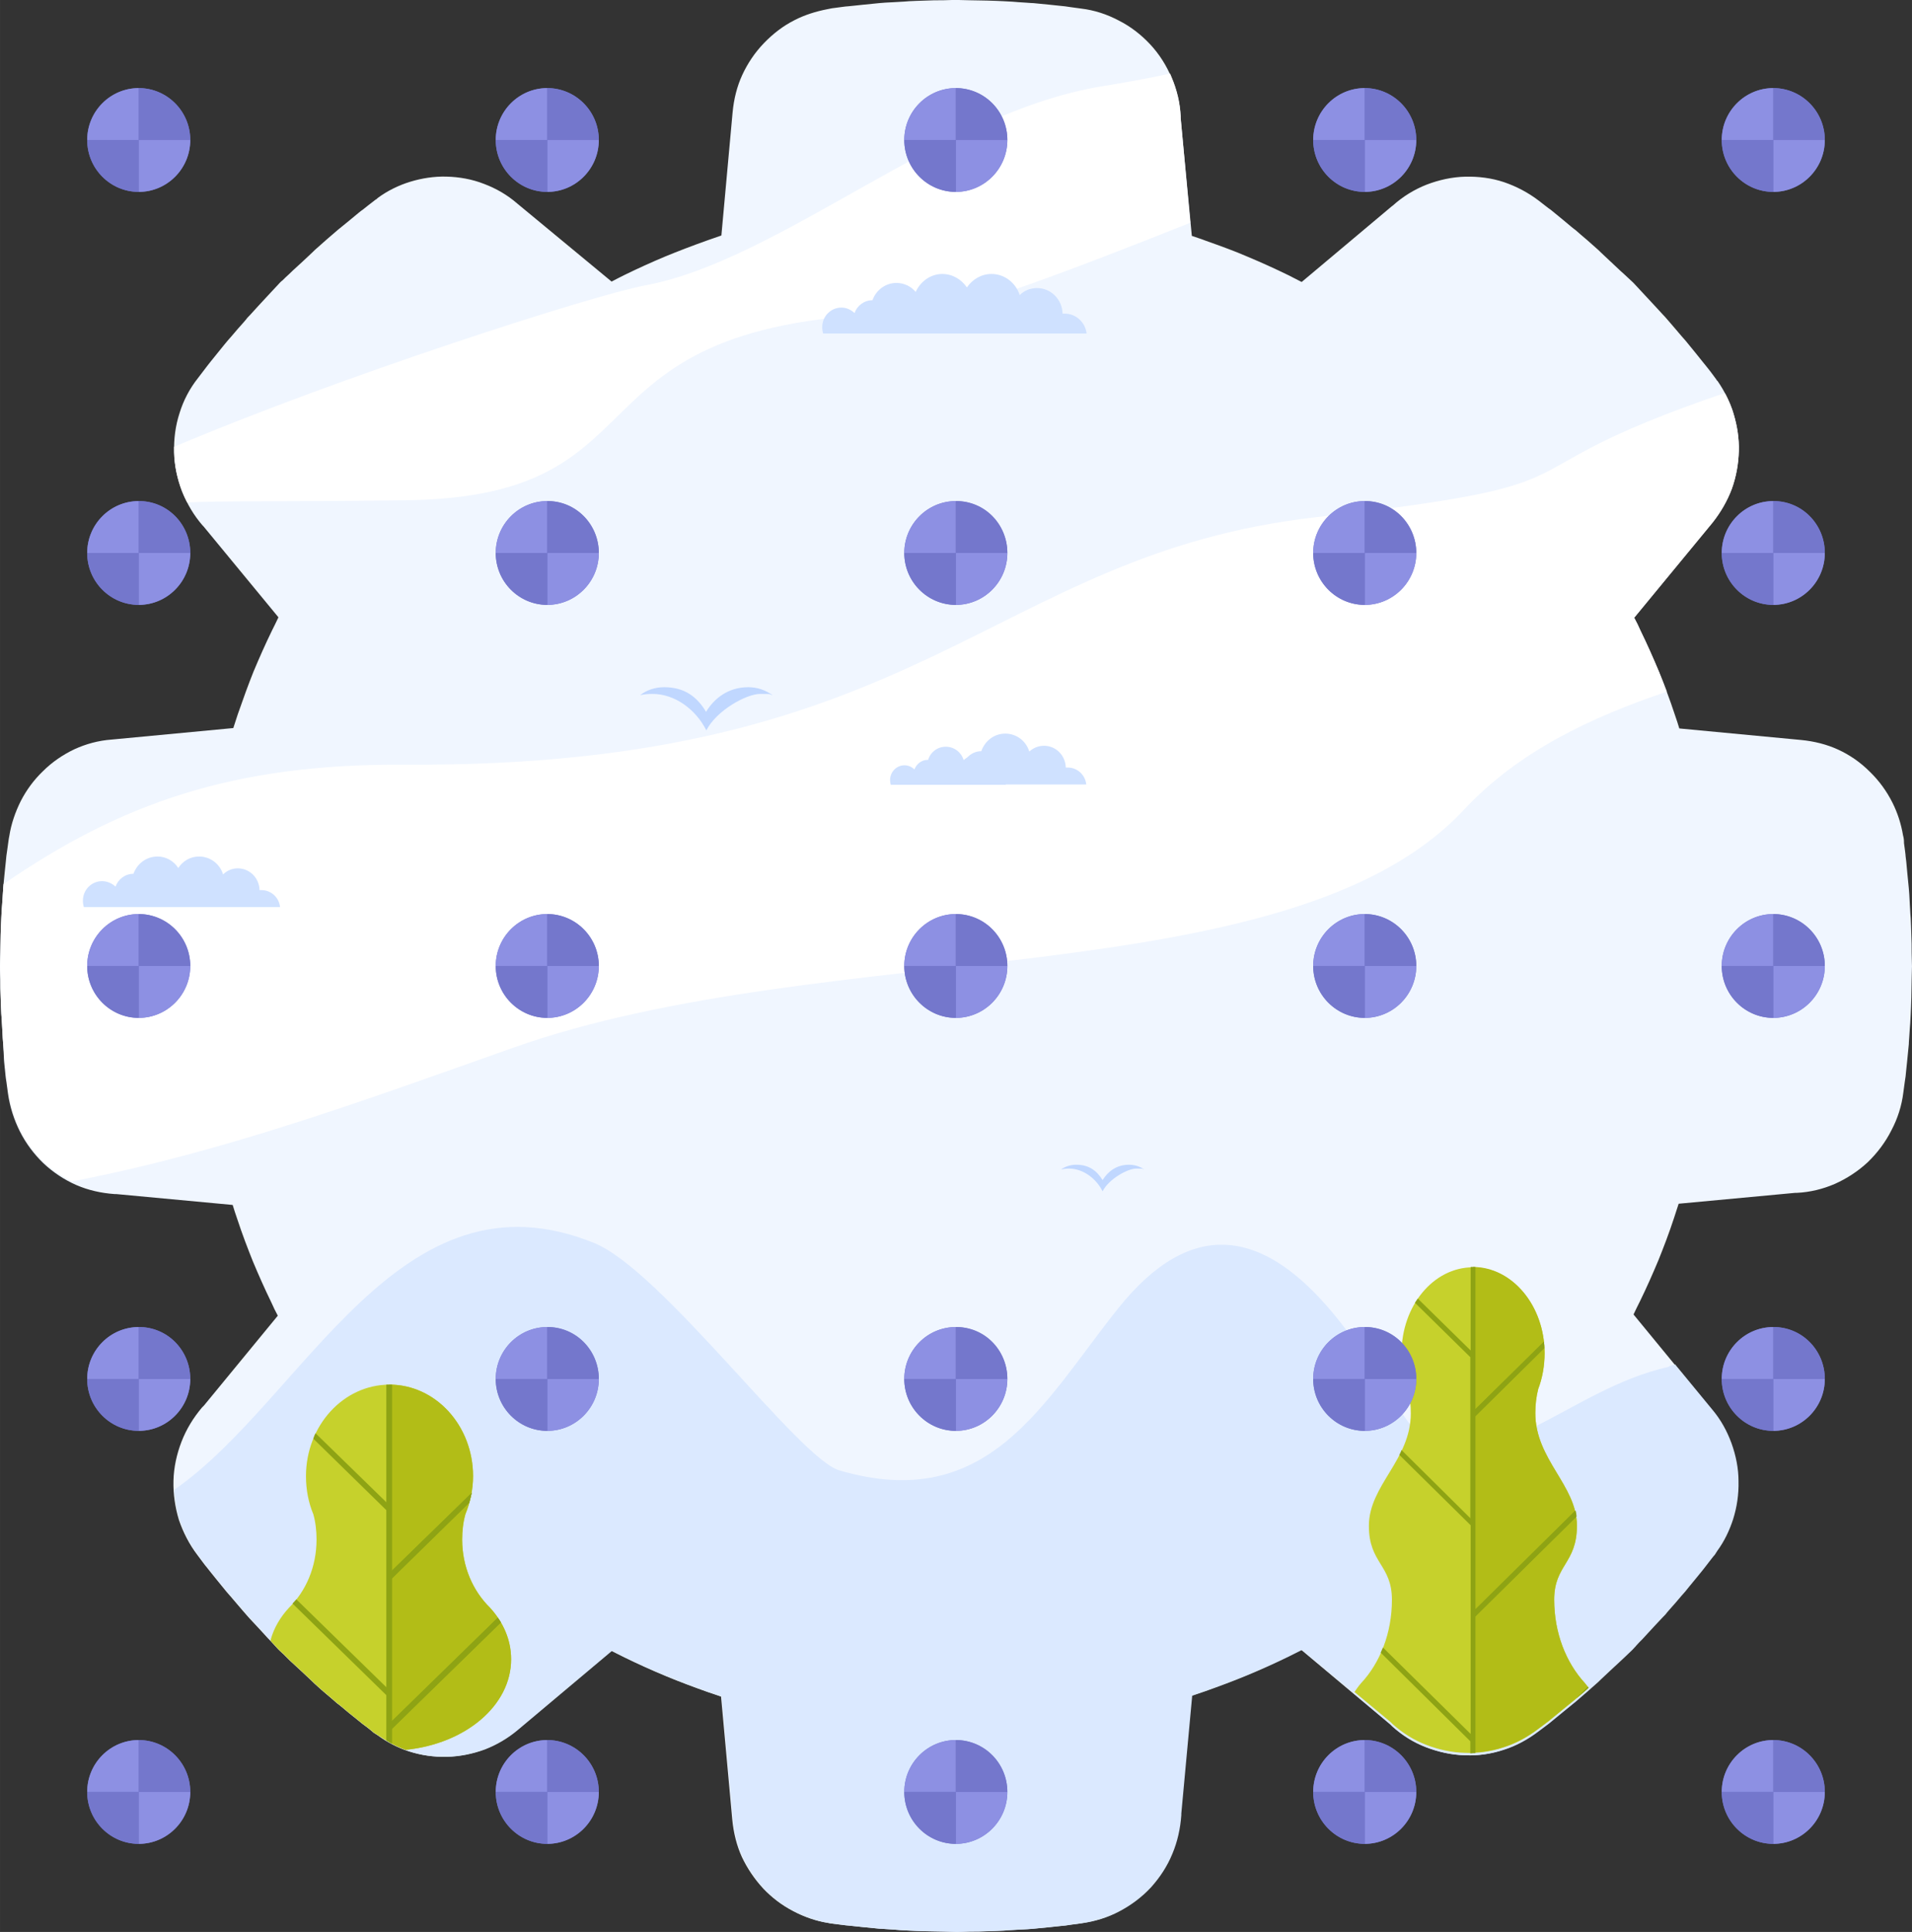 <?xml version="1.0" encoding="UTF-8"?>
<!DOCTYPE svg PUBLIC "-//W3C//DTD SVG 1.1//EN" "http://www.w3.org/Graphics/SVG/1.1/DTD/svg11.dtd">
<!-- Creator: CorelDRAW -->
<svg xmlns="http://www.w3.org/2000/svg" xml:space="preserve" width="158.062mm" height="159.702mm" version="1.1" style="shape-rendering:geometricPrecision; text-rendering:geometricPrecision; image-rendering:optimizeQuality; fill-rule:evenodd; clip-rule:evenodd"
viewBox="0 0 1263.65 1276.77"
 xmlns:xlink="http://www.w3.org/1999/xlink"
 xmlns:xodm="http://www.corel.com/coreldraw/odm/2003">
 <rect x="0" y="0" width="1263.65" height="1276.77" fill="#333333" stroke="none"/>
 <defs>
  <style type="text/css">
   <![CDATA[
    .fil8 {fill:#7477CC}
    .fil9 {fill:#8D90E3}
    .fil4 {fill:#B2BD17}
    .fil6 {fill:#C0D7FF}
    .fil3 {fill:#C6D12C}
    .fil7 {fill:#CFE1FF}
    .fil1 {fill:#DBE9FF}
    .fil0 {fill:#F0F6FF}
    .fil2 {fill:white}
    .fil5 {fill:#8EA314;fill-rule:nonzero}
   ]]>
  </style>
 </defs>
 <g id="Слой_x0020_1">
  <g id="_2712659071904">
   <g>
    <path class="fil0" d="M787.72 155.9c2.96,1.06 5.92,1.9 9.1,3.17 10.15,3.6 19.46,6.98 27.71,10.58 9.1,3.81 17.98,7.83 27.08,12.27 2.96,1.48 5.71,2.96 8.67,4.44l59.44 -49.92 0.85 -0.63 0 0c6.56,-5.92 14.17,-10.58 22.21,-13.75 8.25,-3.17 16.92,-5.08 25.59,-5.29 8.67,-0.21 17.35,0.85 25.59,3.6 8.04,2.75 15.86,6.77 23.06,12.27 3.6,2.75 6.13,4.86 8.04,6.13 1.06,0.85 3.81,3.17 8.25,6.77 4.02,3.38 6.77,5.71 8.04,6.56 1.48,1.27 4.02,3.6 7.61,6.56 3.81,3.38 6.13,5.5 7.4,6.56 0.85,0.85 1.69,1.69 8.04,7.61 7.19,6.77 7.4,6.98 8.88,8.25l6.13 5.71 5.71 6.13c1.27,1.27 1.48,1.69 8.25,8.88 5.92,6.56 6.77,7.19 7.61,8.25 1.06,1.27 3.38,3.81 6.56,7.61 2.96,3.6 5.29,6.13 6.56,7.61 1.06,1.27 3.17,3.81 6.56,8.04 3.81,4.86 6.35,7.83 6.98,8.67 1.9,2.33 4.02,5.08 6.13,8.04 0.21,0.21 0.21,0.21 0.85,1.27l0.63 0.63 0 0c4.65,6.77 8.25,14.17 10.58,21.79 2.33,7.83 3.6,15.86 3.38,24.11 -0.21,8.46 -1.69,16.92 -4.65,25.17 -2.96,7.83 -7.19,15.23 -12.69,22.21l-51.82 63.03c1.48,2.75 2.96,5.71 4.23,8.67 4.44,9.1 8.46,18.19 12.27,27.29 3.38,8.46 6.98,17.77 10.37,28.13 1.06,3.17 2.12,6.13 2.96,9.1l80.38 7.61c8.88,0.85 17.13,2.96 24.54,6.35 7.83,3.6 14.81,8.46 20.94,14.6 6.13,5.92 11.21,12.9 15.02,20.52 3.38,6.77 5.71,13.96 6.98,21.58 0.42,1.48 0.63,2.96 0.63,4.44l0 0.63c0.63,4.86 1.06,7.61 1.06,8.67 0.21,1.48 0.63,4.86 1.06,10.37l1.06 10.79c0.21,1.9 0.42,5.29 0.63,9.94 0.21,2.12 0.21,5.5 0.63,9.94 0.21,2.75 0.21,6.35 0.42,11.21 0.21,3.81 0.21,7.61 0.21,11.63 0.21,6.77 0.21,8.04 0.21,8.88 0,0.85 0,2.12 -0.21,8.88 0,4.02 -0.21,7.83 -0.21,11.63 -0.21,4.86 -0.21,8.46 -0.42,11.21 -0.21,4.44 -0.42,7.83 -0.63,9.94 -0.21,4.65 -0.63,8.04 -0.63,9.94l-1.06 10.79c-0.63,5.29 -0.85,8.88 -1.06,10.37 -0.21,1.06 -0.63,4.44 -1.48,10.58 -1.06,8.88 -3.81,17.35 -7.83,24.96 -4.02,8.04 -9.52,15.23 -15.65,21.15 -6.35,5.92 -13.75,10.79 -21.79,14.38 -7.83,3.38 -16.29,5.5 -25.17,5.92 -0.42,0 -0.63,0 -1.06,0l-77 7.19c-1.06,2.96 -1.9,6.13 -2.96,9.1 -3.38,10.37 -6.98,19.67 -10.37,28.13 -3.81,9.1 -7.83,18.19 -12.27,27.29 -1.48,2.96 -2.96,5.92 -4.23,8.67l51.61 62.82c5.71,6.77 9.73,14.17 12.69,22.21 2.96,8.25 4.65,16.71 4.65,25.17 0.21,8.67 -1.06,17.13 -3.6,25.17 -2.33,7.19 -5.71,14.38 -10.37,20.73 -0.42,0.85 -1.06,1.48 -1.48,2.33 -0.21,0.42 -0.63,0.85 -1.06,1.27 -1.9,2.33 -3.38,4.44 -5.08,6.56 -0.63,0.85 -2.96,3.81 -6.98,8.67 -3.38,4.02 -5.5,6.77 -6.56,8.04 -1.27,1.48 -3.6,4.02 -6.56,7.61 -3.17,3.6 -5.5,6.13 -6.56,7.61 -0.85,0.85 -1.69,1.69 -7.61,8.04l-7.61 8.25c-1.48,1.48 -2.96,2.96 -4.23,4.44 -0.63,0.85 -1.48,1.48 -2.12,2.33l0 0c-0.21,0.21 -0.63,0.63 -0.85,0.85l-5.08 4.86c-1.27,1.27 -1.69,1.48 -8.88,8.25 -6.35,5.92 -7.19,6.77 -8.04,7.61 -1.27,1.06 -3.81,3.38 -7.4,6.56 -3.6,3.17 -6.13,5.29 -7.61,6.56 -1.27,1.06 -3.81,3.17 -8.04,6.56 -4.65,3.81 -7.4,6.13 -8.25,6.77 -1.69,1.48 -4.44,3.38 -8.04,6.13 -7.19,5.5 -15.02,9.73 -23.06,12.27 -8.25,2.75 -17.13,4.02 -25.59,3.6 -8.67,-0.21 -17.35,-2.12 -25.59,-5.29 -8.25,-3.17 -15.65,-7.83 -22.21,-13.75 -0.42,-0.42 0,0 -0.85,-0.85l-0.42 -0.42 -58.8 -49.29c-2.96,1.48 -5.92,2.96 -8.88,4.44 -8.67,4.23 -17.98,8.46 -27.71,12.48 -8.67,3.6 -17.77,6.98 -27.29,10.37 -2.96,1.06 -5.71,1.9 -8.67,2.96l-7.19 77.84c0,0.42 0,0.63 0,1.06 -0.63,8.88 -2.54,17.56 -5.92,25.59 -3.38,8.25 -8.25,15.65 -14.17,22.21 -5.92,6.35 -12.9,11.63 -20.94,15.86 -7.61,4.02 -15.86,6.56 -24.75,7.83 -6.13,0.85 -9.52,1.27 -10.58,1.48 -1.48,0.21 -4.86,0.42 -10.15,1.06l-10.79 1.06c-1.9,0.21 -5.29,0.42 -9.94,0.63 -2.12,0.21 -5.5,0.21 -9.73,0.63 -2.54,0.21 -6.35,0.21 -11,0.42 -3.81,0.21 -7.61,0.21 -11.42,0.21 -6.56,0.21 -8.04,0.21 -8.88,0.21 -0.85,0 -2.12,0 -8.88,-0.21 -3.81,0 -7.83,-0.21 -11.42,-0.21 -4.65,-0.21 -8.46,-0.21 -11,-0.42 -4.44,-0.21 -7.83,-0.42 -9.73,-0.63 -4.65,-0.21 -8.04,-0.63 -9.94,-0.63l-10.79 -1.06c-5.29,-0.63 -8.67,-0.85 -10.15,-1.06 -1.06,0 -4.65,-0.63 -10.58,-1.27 -0.42,0 -0.85,-0.21 -1.27,-0.21l-1.06 -0.21 0 0c-8.04,-1.27 -15.86,-4.02 -23.06,-7.83 -7.4,-3.81 -13.96,-8.88 -19.46,-14.6 -5.92,-6.35 -10.79,-13.54 -14.38,-21.15 -3.38,-7.4 -5.5,-15.86 -6.35,-24.75l-7.4 -81.23c-2.75,-1.06 -5.71,-1.9 -8.67,-2.96 -9.52,-3.38 -18.61,-6.77 -27.29,-10.37 -9.73,-4.02 -19.04,-8.25 -27.71,-12.48 -2.96,-1.48 -5.92,-2.96 -8.88,-4.44l-62.19 52.25c-6.77,5.71 -14.17,9.94 -21.79,12.9 -8.04,2.96 -16.5,4.65 -24.96,4.86 -8.67,0.21 -17.13,-1.06 -24.96,-3.6 -7.19,-2.33 -14.17,-5.92 -20.52,-10.58 -0.85,-0.42 -1.48,-1.06 -2.33,-1.48 -0.42,-0.21 -0.85,-0.63 -1.27,-1.06 -2.33,-1.9 -4.44,-3.6 -6.56,-5.08 -0.85,-0.63 -3.81,-3.17 -8.67,-6.98 -4.02,-3.38 -6.77,-5.71 -8.04,-6.56 -1.48,-1.27 -4.02,-3.6 -7.61,-6.56 -3.81,-3.17 -6.13,-5.5 -7.4,-6.56 -0.85,-0.85 -1.69,-1.69 -8.04,-7.61l-8.25 -7.61c-1.48,-1.48 -2.96,-2.96 -4.44,-4.44 -0.85,-0.63 -1.48,-1.48 -2.33,-2.12l0 0c-0.21,-0.21 -0.63,-0.63 -0.85,-0.85l-4.86 -5.29c-1.27,-1.27 -1.48,-1.48 -8.25,-8.88 -5.92,-6.35 -6.77,-7.19 -7.61,-8.25 -1.06,-1.27 -3.38,-3.81 -6.56,-7.61 -2.96,-3.6 -5.29,-6.13 -6.56,-7.61 -1.06,-1.27 -3.17,-3.81 -6.56,-8.04 -3.81,-4.65 -5.92,-7.4 -6.77,-8.46 -1.48,-1.69 -3.38,-4.44 -6.13,-8.04 -5.5,-7.19 -9.52,-15.23 -12.27,-23.27 -2.54,-8.46 -3.81,-17.13 -3.6,-25.81 0.21,-8.88 2.12,-17.56 5.29,-25.81 3.17,-8.25 7.83,-15.86 13.54,-22.63 0.42,-0.42 0,0 0.85,-0.85l0.42 -0.42 48.86 -59.44c-1.48,-2.75 -2.96,-5.71 -4.23,-8.67 -4.44,-9.1 -8.46,-18.19 -12.27,-27.29 -3.38,-8.46 -6.98,-17.77 -10.37,-28.13 -1.06,-3.17 -2.12,-6.13 -2.96,-9.1l-77 -7.19c-0.42,0 -0.63,0 -1.06,0 -8.88,-0.63 -17.35,-2.54 -25.17,-5.92 -8.25,-3.6 -15.44,-8.46 -21.79,-14.38 -6.13,-5.92 -11.63,-13.11 -15.65,-21.15 -3.81,-7.61 -6.56,-16.08 -7.83,-24.96 -0.85,-6.13 -1.27,-9.73 -1.48,-10.58 -0.21,-1.48 -0.42,-4.86 -1.06,-10.37l-0.63 -11.85c-0.21,-1.9 -0.42,-5.29 -0.63,-9.94 -0.21,-2.12 -0.21,-5.5 -0.63,-9.94 -0.21,-2.75 -0.21,-6.35 -0.42,-11.21 -0.21,-3.81 -0.21,-7.61 -0.21,-11.63 -0.21,-6.56 -0.21,-7.83 -0.21,-8.88 0,-0.85 0,-2.12 0.21,-8.88 0,-4.02 0.21,-7.83 0.21,-11.63 0.21,-4.86 0.21,-8.46 0.42,-11.21 0.21,-4.44 0.42,-7.83 0.63,-9.94 0.21,-4.65 0.63,-8.04 0.63,-9.94l1.06 -10.79c0.63,-5.29 0.85,-8.67 1.06,-10.37 0.21,-1.06 0.63,-4.65 1.48,-10.58 0,-0.42 0.21,-0.85 0.21,-1.27l0.21 -1.06 0 0c1.27,-8.25 4.02,-16.08 7.61,-23.27 3.81,-7.4 8.67,-13.96 14.6,-19.67 6.13,-6.13 13.33,-11 20.94,-14.6 7.4,-3.38 15.65,-5.71 24.54,-6.35l80.38 -7.61c1.06,-2.96 1.9,-6.13 2.96,-9.1 3.6,-10.37 6.98,-19.67 10.37,-28.13 3.81,-9.1 7.83,-18.19 12.27,-27.29 1.48,-2.96 2.96,-5.92 4.23,-8.67l-49.5 -60.07 -0.63 -0.63 0 0c-5.71,-6.56 -10.37,-14.38 -13.54,-22.63 -3.17,-8.25 -5.08,-16.92 -5.29,-25.81 -0.21,-8.67 0.85,-17.35 3.6,-25.81 2.54,-8.25 6.56,-16.08 12.27,-23.27 2.75,-3.6 4.86,-6.35 6.13,-8.04 0.85,-1.06 2.96,-3.81 6.77,-8.46 3.38,-4.23 5.5,-6.77 6.56,-8.04 1.27,-1.48 3.6,-4.02 6.56,-7.61 3.38,-3.81 5.5,-6.13 6.56,-7.61 0.85,-0.85 1.69,-1.69 7.61,-8.25 6.77,-7.19 6.98,-7.61 8.25,-8.88l5.71 -6.13c0.63,-0.63 1.06,-1.06 1.69,-1.48 1.27,-1.27 2.75,-2.75 4.44,-4.23 1.48,-1.48 1.48,-1.48 8.88,-8.25 6.35,-5.92 7.19,-6.77 8.04,-7.61 1.27,-1.06 3.81,-3.38 7.4,-6.56 3.6,-3.17 6.13,-5.29 7.61,-6.56 1.27,-1.06 3.81,-3.17 8.04,-6.56 4.86,-4.02 7.61,-6.35 8.67,-6.98 2.33,-1.9 5.08,-4.02 7.83,-6.13 0.21,-0.21 0.21,-0.21 1.27,-0.85l0.63 -0.63 0 0c6.56,-4.86 13.96,-8.46 21.58,-10.79 7.61,-2.33 15.86,-3.6 23.9,-3.38 8.46,0.21 16.92,1.69 24.96,4.86 7.83,2.96 15.23,7.19 21.79,12.9l62.4 51.61c2.75,-1.48 5.71,-2.96 8.67,-4.44 9.1,-4.44 17.98,-8.46 27.08,-12.27 8.25,-3.38 17.56,-6.98 27.71,-10.58 2.96,-1.06 6.13,-2.12 9.1,-3.17l7.4 -81.23c0.85,-9.1 2.96,-17.35 6.35,-24.75 3.6,-7.83 8.46,-15.02 14.38,-21.15 5.92,-6.13 12.69,-11.42 20.31,-15.23 6.56,-3.38 13.96,-5.71 21.58,-7.19 1.06,-0.21 2.12,-0.42 3.17,-0.63 0.63,0 1.06,-0.21 1.69,-0.21 4.86,-0.63 7.61,-1.06 8.67,-1.06 1.48,-0.21 4.86,-0.42 10.15,-1.06l10.58 -1.06c1.9,-0.21 5.29,-0.42 9.94,-0.63 2.12,-0.21 5.5,-0.21 9.73,-0.63 2.54,-0.21 6.35,-0.21 11,-0.42 3.81,-0.21 7.61,-0.21 11.42,-0.21 6.56,-0.21 8.04,-0.21 8.88,-0.21 0.85,0 2.12,0 8.88,0.21 3.81,0 7.83,0.21 11.42,0.21 4.86,0.21 8.46,0.21 11,0.42 4.44,0.21 7.83,0.42 9.73,0.63 4.65,0.21 8.04,0.63 9.94,0.63l10.79 1.06c5.29,0.63 8.67,0.85 10.15,1.06 1.06,0.21 4.44,0.63 10.58,1.48 8.88,1.06 17.13,3.81 24.75,7.83 8.04,4.02 15.02,9.52 20.94,15.86 5.92,6.35 10.79,13.96 14.17,22.21 3.38,8.04 5.5,16.5 5.92,25.59 0,0.42 0,0.63 0,1.06l7.4 77.63z"/>
    <path class="fil1" d="M1107.12 901.73l24.54 29.82c5.71,6.77 9.73,14.17 12.69,22.21 2.96,8.25 4.65,16.71 4.65,25.17 0.21,8.67 -1.06,17.13 -3.6,25.17 -2.33,7.19 -5.71,14.38 -10.37,20.73 -0.42,0.85 -1.06,1.48 -1.48,2.33 -0.21,0.42 -0.63,0.85 -1.06,1.27 -1.9,2.33 -3.38,4.44 -5.08,6.56 -0.63,0.85 -2.96,3.81 -6.98,8.67 -3.38,4.02 -5.5,6.77 -6.56,8.04 -1.27,1.48 -3.6,4.02 -6.56,7.61 -3.17,3.6 -5.5,6.13 -6.56,7.61 -0.85,0.85 -1.69,1.69 -7.61,8.04l-7.61 8.25c-1.48,1.48 -2.96,2.96 -4.23,4.44 -0.63,0.85 -1.48,1.48 -2.12,2.33l0 0c-0.21,0.21 -0.63,0.63 -0.85,0.85l-5.08 4.86c-1.27,1.27 -1.69,1.48 -8.88,8.25 -6.35,5.92 -7.19,6.77 -8.04,7.61 -1.27,1.06 -3.81,3.38 -7.4,6.56 -3.6,3.17 -6.13,5.29 -7.61,6.56 -1.27,1.06 -3.81,3.17 -8.04,6.56 -4.65,3.81 -7.4,6.13 -8.25,6.77 -1.69,1.48 -4.44,3.38 -8.04,6.13 -7.19,5.5 -15.02,9.73 -23.06,12.27 -8.25,2.75 -17.13,4.02 -25.59,3.6 -8.67,-0.21 -17.35,-2.12 -25.59,-5.29 -8.25,-3.17 -15.65,-7.83 -22.21,-13.75 -0.42,-0.42 0,0 -0.85,-0.85l-0.42 -0.42 -58.8 -49.29c-2.96,1.48 -5.92,2.96 -8.88,4.44 -8.67,4.23 -17.98,8.46 -27.71,12.48 -8.67,3.6 -17.77,6.98 -27.29,10.37 -2.96,1.06 -5.71,1.9 -8.67,2.96l-7.19 77.84c0,0.42 0,0.63 0,1.06 -0.63,8.88 -2.54,17.56 -5.92,25.59 -3.38,8.25 -8.25,15.65 -14.17,22.21 -5.92,6.35 -12.9,11.63 -20.94,15.86 -7.61,4.02 -15.86,6.56 -24.75,7.83 -6.13,0.85 -9.52,1.27 -10.58,1.48 -1.48,0.21 -4.86,0.42 -10.15,1.06l-10.79 1.06c-1.9,0.21 -5.29,0.42 -9.94,0.63 -2.12,0.21 -5.5,0.21 -9.73,0.63 -2.54,0.21 -6.35,0.21 -11,0.42 -3.81,0.21 -7.61,0.21 -11.42,0.21 -6.56,0.21 -8.04,0.21 -8.88,0.21 -0.85,0 -2.12,0 -8.88,-0.21 -3.81,0 -7.83,-0.21 -11.42,-0.21 -4.65,-0.21 -8.46,-0.21 -11,-0.42 -4.44,-0.21 -7.83,-0.42 -9.73,-0.63 -4.65,-0.21 -8.04,-0.63 -9.94,-0.63l-10.79 -1.06c-5.29,-0.63 -8.67,-0.85 -10.15,-1.06 -1.06,0 -4.65,-0.63 -10.58,-1.27 -0.42,0 -0.85,-0.21 -1.27,-0.21l-1.06 -0.21 0 0c-8.04,-1.27 -15.86,-4.02 -23.06,-7.83 -7.4,-3.81 -13.96,-8.88 -19.46,-14.6 -5.92,-6.35 -10.79,-13.54 -14.38,-21.15 -3.38,-7.4 -5.5,-15.86 -6.35,-24.75l-7.4 -81.23c-2.75,-1.06 -5.71,-1.9 -8.67,-2.96 -9.52,-3.38 -18.61,-6.77 -27.29,-10.37 -9.73,-4.02 -19.04,-8.25 -27.71,-12.48 -2.96,-1.48 -5.92,-2.96 -8.88,-4.44l-62.19 52.25c-6.77,5.71 -14.17,9.94 -21.79,12.9 -8.04,2.96 -16.5,4.65 -24.96,4.86 -8.67,0.21 -17.13,-1.06 -24.96,-3.6 -7.19,-2.33 -14.17,-5.92 -20.52,-10.58 -0.85,-0.42 -1.48,-1.06 -2.33,-1.48 -0.42,-0.21 -0.85,-0.63 -1.27,-1.06 -2.33,-1.9 -4.44,-3.6 -6.56,-5.08 -0.85,-0.63 -3.81,-3.17 -8.67,-6.98 -4.02,-3.38 -6.77,-5.71 -8.04,-6.56 -1.48,-1.27 -4.02,-3.6 -7.61,-6.56 -3.81,-3.17 -6.13,-5.5 -7.4,-6.56 -0.85,-0.85 -1.69,-1.69 -8.04,-7.61l-8.25 -7.61c-1.48,-1.48 -2.96,-2.96 -4.44,-4.44 -0.85,-0.63 -1.48,-1.48 -2.33,-2.12l0 0c-0.21,-0.21 -0.63,-0.63 -0.85,-0.85l-4.86 -5.29c-1.27,-1.27 -1.48,-1.48 -8.25,-8.88 -5.92,-6.35 -6.77,-7.19 -7.61,-8.25 -1.06,-1.27 -3.38,-3.81 -6.56,-7.61 -2.96,-3.6 -5.29,-6.13 -6.56,-7.61 -1.06,-1.27 -3.17,-3.81 -6.56,-8.04 -3.81,-4.65 -5.92,-7.4 -6.77,-8.46 -1.48,-1.69 -3.38,-4.44 -6.13,-8.04 -5.5,-7.19 -9.52,-15.23 -12.27,-23.27 -2.12,-6.56 -3.17,-13.11 -3.6,-19.88 86.09,-59.65 148.49,-215.76 277.73,-163.09 44.84,18.4 135.17,142.36 161.82,150.18 98.78,28.98 134.74,-44.84 184.03,-106.61 100.69,-126.7 178.32,68.96 198.62,81.86 51.4,32.36 98.57,-28.56 165.2,-43.57 1.48,-1.06 3.17,-1.27 4.65,-1.69l0 0z"/>
    <path class="fil2" d="M123.74 332.1c-1.27,-2.33 -2.33,-4.65 -3.38,-7.19 -3.17,-8.25 -5.08,-16.92 -5.29,-25.81 0,-1.27 0,-2.54 0,-3.81 108.51,-46.11 275.62,-99.84 310.94,-106.61 89.69,-16.5 196.08,-114.22 301.85,-131.57 15.65,-2.54 30.88,-5.29 45.48,-8.46 0.42,0.85 0.63,1.69 1.06,2.54 3.38,8.04 5.5,16.5 5.92,25.59 0,0.42 0,0.63 0,1.06l6.35 69.38c-82.5,33 -154.84,59.65 -172.6,59.65 -252.14,0 -162.03,121.63 -346.48,123.74 -84.82,1.06 -121.63,0.21 -143.84,1.48l0 0z"/>
    <path class="fil2" d="M1140.12 259.97c2.33,4.44 4.44,9.1 5.71,13.96 2.33,7.83 3.6,15.86 3.38,24.11 -0.21,8.46 -1.69,16.92 -4.65,25.17 -2.96,7.83 -7.19,15.23 -12.69,22.21l-51.82 62.82c1.48,2.75 2.96,5.71 4.23,8.67 4.44,9.1 8.46,18.19 12.27,27.29 1.69,4.02 3.38,8.46 5.08,12.9 -50.13,16.92 -97.94,39.34 -134.11,78.05 -115.28,123.53 -420.3,83.34 -628.65,157.37 -100.9,35.75 -192.91,69.38 -291.27,88.21 -6.77,-3.38 -13.11,-7.61 -18.61,-12.69 -6.13,-5.92 -11.63,-13.11 -15.65,-21.15 -3.81,-7.61 -6.56,-16.08 -7.83,-24.96 -0.85,-6.13 -1.27,-9.73 -1.48,-10.58 -0.21,-1.48 -0.42,-4.86 -1.06,-10.37l-0.85 -11c-0.21,-1.9 -0.42,-5.29 -0.63,-9.94 -0.21,-2.12 -0.21,-5.5 -0.63,-9.94 -0.21,-2.75 -0.21,-6.35 -0.42,-11.21 -0.21,-3.81 -0.21,-7.61 -0.21,-11.63 -0.21,-6.56 -0.21,-7.83 -0.21,-8.88 0,-0.85 0,-2.12 0.21,-8.88 0,-4.02 0.21,-7.83 0.21,-11.63 0.21,-4.86 0.21,-8.46 0.42,-11.21 0.21,-4.44 0.42,-7.83 0.63,-9.94 0.21,-4.65 0.63,-8.04 0.63,-9.94l0.21 -2.54c77.21,-53.09 151.03,-79.53 264.62,-78.9 345.63,2.33 385.61,-138.76 602.64,-163.51 203.06,-23.06 108.94,-26.86 267.79,-81.23 1.06,0 1.9,-0.21 2.75,-0.63l0 0z"/>
    <path class="fil3" d="M895.18 1118.21c1.27,-1.9 2.75,-4.02 4.23,-5.71l0 0c12.69,-13.54 20.52,-33.21 20.52,-55.21 0,-23.27 -15.23,-24.11 -15.23,-48.86 0,-26.86 27.71,-43.57 27.71,-74.46 0,-5.5 -0.63,-10.79 -1.9,-15.86 -2.75,-7.19 -4.23,-15.23 -4.23,-23.69 0,-31.52 21.15,-56.9 47.17,-56.9 26.02,0 47.38,25.59 47.38,56.9 0,8.46 -1.48,16.5 -4.23,23.69 -1.27,5.08 -1.9,10.37 -1.9,15.86 0,30.88 27.5,47.8 27.5,74.46 0,24.96 -15.02,25.81 -15.02,48.86 0,22 7.83,41.67 20.31,55.21l0 0c0.85,1.06 1.48,1.9 2.33,2.96l-1.06 1.06c-3.6,3.17 -6.13,5.29 -7.61,6.56 -1.27,1.06 -3.81,3.17 -8.04,6.56 -4.65,3.81 -7.4,6.13 -8.25,6.77 -1.69,1.48 -4.44,3.38 -8.04,6.13 -7.19,5.5 -15.02,9.73 -23.06,12.27 -8.25,2.75 -17.13,4.02 -25.59,3.6 -8.67,-0.21 -17.35,-2.12 -25.59,-5.29 -8.25,-3.17 -15.65,-7.83 -22.21,-13.75 -0.42,-0.42 0,0 -0.85,-0.85l-0.42 -0.42 -23.9 -19.88z"/>
    <path class="fil4" d="M973.44 837.3c26.02,0 47.38,25.59 47.38,56.9 0,8.46 -1.48,16.5 -4.23,23.69 -1.27,5.08 -1.9,10.37 -1.9,15.86 0,30.88 27.5,47.8 27.5,74.46 0,24.96 -15.02,25.81 -15.02,48.86 0,22 7.83,41.67 20.31,55.21l0 0c0.85,1.06 1.48,1.9 2.33,2.96l-1.06 1.06c-3.6,3.17 -6.13,5.29 -7.61,6.56 -1.27,1.06 -3.81,3.17 -8.04,6.56 -4.65,3.81 -7.4,6.13 -8.25,6.77 -1.69,1.48 -4.44,3.38 -8.04,6.13 -7.19,5.5 -15.02,9.73 -23.06,12.27 -6.56,2.12 -13.54,3.38 -20.31,3.6l0 -320.88z"/>
    <path class="fil5" d="M975.13 837.3l0 93.92 45.27 -44.63c0.21,1.48 0.21,2.96 0.21,4.23l-45.48 45.05 0 127.55 66 -65.15c0.21,1.27 0.63,2.75 0.63,4.02l-66.63 65.78 0 90.53c-1.06,0 -2.12,0 -3.38,0.21l0 -8.04 -59.23 -58.59c0.42,-1.06 1.06,-2.33 1.48,-3.38l57.96 57.11 0 -137.91 -47.17 -46.54c0.63,-0.85 1.06,-2.12 1.48,-3.17l45.48 45.05 0 -106.4 -36.59 -35.96c0.63,-1.06 1.27,-1.9 1.9,-2.75l34.9 34.27 0 -55.21 3.17 0zm66.63 285.14l7.83 -7.61c0.21,0.21 0.21,0.42 0.42,0.42l-1.06 1.06c-3.38,2.75 -5.5,4.87 -7.19,6.13l0 0z"/>
    <path class="fil5" d="M973.44 1005.25l1.06 1.06 -1.06 1.06 0 -2.12zm46.96 -118.45c0.21,1.48 0.21,2.75 0.21,4.23l-46.11 45.48 -1.06 -1.27 -0 -2.33 46.96 -46.11zm20.94 111.47c0.21,1.27 0.63,2.75 0.63,4.02l-67.27 66.42 -1.06 -1.06 0 -2.33 67.69 -67.05zm8.04 116.55c0.21,0.21 0.21,0.42 0.42,0.42l-1.06 1.06c-3.17,2.75 -5.5,4.86 -6.98,6.13l7.61 -7.61zm-75.94 35.33l0 -2.33 1.06 1.06 -1.06 1.27zm0 -253.83l0 -2.33 1.06 1.06 -1.06 1.27z"/>
    <path class="fil3" d="M178.95 1083.43c2.12,-7.61 6.35,-14.81 12.06,-20.94l0 0c11.21,-11 18.19,-27.07 18.19,-45.05 0,-5.71 -0.63,-11.42 -2.12,-16.71 -3.17,-7.61 -4.86,-16.08 -4.86,-25.17 0,-33.42 24.75,-60.5 55.21,-60.5 30.46,0 55.21,27.08 55.21,60.5 0,8.88 -1.9,17.35 -5.08,25.17 -1.48,5.29 -2.12,11 -2.12,16.71 0,17.77 6.98,33.84 18.4,45.05l0 0c8.88,9.73 13.96,21.36 13.96,34.06 0,30.67 -30.25,55.84 -69.59,59.86 -6.56,-2.33 -12.69,-5.71 -18.61,-9.73 -0.85,-0.42 -1.48,-1.06 -2.33,-1.48 -0.42,-0.21 -0.85,-0.63 -1.27,-1.06 -2.33,-1.9 -4.44,-3.6 -6.56,-5.08 -0.85,-0.63 -3.81,-3.17 -8.67,-6.98 -4.02,-3.38 -6.77,-5.71 -8.04,-6.56 -1.48,-1.27 -4.02,-3.6 -7.61,-6.56 -3.81,-3.17 -6.13,-5.5 -7.4,-6.56 -0.85,-0.85 -1.69,-1.69 -8.04,-7.61l-8.25 -7.61c-1.48,-1.48 -2.96,-2.96 -4.44,-4.44 -0.85,-0.63 -1.48,-1.48 -2.33,-2.12l0 0c-0.21,-0.21 -0.63,-0.63 -0.85,-0.85l-4.86 -5.29 -0 -1.06z"/>
    <path class="fil4" d="M257.43 915.06c30.46,0 55.21,27.08 55.21,60.5 0,8.88 -1.9,17.35 -5.08,25.17 -1.48,5.29 -2.12,11 -2.12,16.71 0,17.77 6.98,33.84 18.4,45.05l0 0c8.88,9.73 13.96,21.36 13.96,34.06 0,30.67 -30.25,55.84 -69.59,59.86 -3.81,-1.27 -7.4,-2.96 -10.79,-4.86l0 -236.48z"/>
    <path class="fil5" d="M259.12 915.06l0 237.33c-1.27,-0.63 -2.54,-1.27 -3.81,-2.12l0 -235.22c0.63,0 1.27,0 1.9,0 0.85,0 1.48,0 1.9,0l0 0z"/>
    <path class="fil5" d="M208.56 947.21l50.13 48.86 -2.54 2.75 -49.07 -48.02c0.42,-1.27 0.85,-2.54 1.48,-3.6l0 0z"/>
    <path class="fil5" d="M195.87 1056.99l62.82 61.34 -2.54 2.75 -62.82 -61.34c0.85,-0.85 1.69,-1.9 2.54,-2.75l0 0z"/>
    <path class="fil5" d="M310.1 993.11l-51.4 50.34 -2.54 -2.75 55.63 -54.15c-0.63,2.12 -1.06,4.44 -1.69,6.56l0 0z"/>
    <path class="fil5" d="M331.04 1072.22l-72.34 70.65 -2.54 -2.75 72.77 -71.07c0.63,0.85 1.48,2.12 2.12,3.17l0 0z"/>
    <polygon class="fil5" points="257.43,994.81 258.69,996.07 257.43,997.34 "/>
    <polygon class="fil5" points="257.43,1117.07 258.69,1118.34 257.43,1119.6 "/>
    <path class="fil5" d="M310.1 993.11l-51.4 50.34 -1.27 -1.27 0 -2.54 54.36 -53.09c-0.63,2.12 -1.06,4.44 -1.69,6.56l0 0z"/>
    <path class="fil5" d="M331.04 1072.22l-72.34 70.65 -1.27 -1.27 0 -2.54 71.5 -69.8c0.64,0.64 1.48,1.9 2.12,2.96l0 0z"/>
    <path class="fil6" d="M438.91 454.15c13.54,0 21.79,6.35 27.71,16.29 5.29,-8.67 14.38,-16.29 27.92,-16.29 5.92,0 11.42,1.9 16.08,5.29 -2.75,-0.63 0.85,-0.85 -8.25,-0.85 -9.1,0 -28.98,11 -35.54,24.11 -6.77,-13.54 -20.52,-24.11 -35.54,-24.11 -2.75,0 -5.71,0.21 -8.25,0.85 4.23,-3.38 9.94,-5.29 15.87,-5.29l0 0z"/>
    <path class="fil6" d="M711.36 769.74c8.46,0 13.54,4.02 17.35,10.15 3.38,-5.5 9.1,-10.15 17.35,-10.15 3.81,0 7.19,1.06 10.15,3.17 -1.69,-0.42 0.63,-0.63 -5.29,-0.63 -5.71,0 -18.19,6.98 -22.21,15.02 -4.23,-8.46 -12.9,-15.02 -22.21,-15.02 -1.9,0 -3.6,0.21 -5.29,0.63 2.96,-2.12 6.35,-3.17 10.15,-3.17l0 0z"/>
    <path class="fil7" d="M664.82 518.45c-0.42,-4.65 -4.44,-8.25 -9.1,-8.25 -0.21,0 -0.63,0 -0.85,0 -0.21,-5.92 -4.86,-10.79 -10.58,-10.79 -2.75,0 -5.5,1.06 -7.4,2.96 -1.48,-5.08 -6.13,-8.88 -11.84,-8.88 -5.5,0 -10.15,3.6 -11.63,8.67l-0.21 0c-4.02,0 -7.4,2.54 -8.88,6.35 -1.69,-1.69 -4.02,-2.75 -6.56,-2.75 -5.29,0 -9.52,4.44 -9.52,9.73 0,1.06 0.21,2.12 0.42,3.17l33.84 0 4.65 0 37.65 0 0 -0.21z"/>
    <path class="fil7" d="M717.92 518.45c-0.63,-6.35 -5.92,-11.21 -12.27,-11.21 -0.42,0 -0.85,0 -1.27,0 -0.21,-8.04 -6.56,-14.38 -14.38,-14.38 -3.81,0 -7.19,1.48 -9.73,3.81 -2.12,-6.98 -8.46,-11.85 -15.86,-11.85 -7.4,0 -13.54,4.86 -15.86,11.63l0 0c-5.5,0 -10.15,3.6 -11.85,8.46 -2.33,-2.33 -5.29,-3.6 -8.67,-3.6 -6.98,0 -12.69,5.71 -12.69,12.9 0,1.48 0.21,2.75 0.63,4.23l45.48 0 6.13 0 50.34 0z"/>
    <path class="fil7" d="M185.08 599.46c-0.63,-6.35 -5.92,-11.21 -12.27,-11.21 -0.42,0 -0.85,0 -1.27,0 -0.21,-8.04 -6.56,-14.38 -14.38,-14.38 -3.81,0 -7.19,1.48 -9.73,4.02 -2.12,-6.98 -8.46,-11.85 -15.86,-11.85 -5.71,0 -10.79,2.96 -13.75,7.61 -2.96,-4.65 -8.04,-7.61 -13.75,-7.61 -7.4,0 -13.54,4.86 -15.86,11.42l0 0c-5.5,0 -10.15,3.6 -11.85,8.46 -2.33,-2.12 -5.5,-3.6 -8.88,-3.6 -6.98,0 -12.69,5.71 -12.69,12.9 0,1.48 0.21,2.96 0.63,4.23l27.71 -0 0 0 17.77 0 6.13 0 21.36 0 6.13 0 22.63 0 27.92 0z"/>
    <path class="fil7" d="M605.17 192.91c-2.96,-3.6 -7.61,-5.92 -12.69,-5.92 -7.4,0 -13.54,4.86 -15.86,11.42l0 -0c-5.5,0 -10.15,3.6 -11.85,8.46 -2.33,-2.12 -5.29,-3.6 -8.67,-3.6 -6.98,0 -12.69,5.71 -12.69,12.9 0,1.48 0.21,2.96 0.63,4.23l22.21 0 0 0 5.5 0 6.77 0 20.1 0 0 0 18.61 0 2.33 0 3.81 0 3.38 0 19.25 0 5.71 0 7.4 0 14.6 0 12.06 0 32.36 0c-0.85,-7.4 -6.98,-13.11 -14.38,-13.11 -0.42,0 -0.85,0 -1.48,0 -0.21,-9.31 -7.61,-16.92 -16.92,-16.92 -4.44,0 -8.46,1.69 -11.42,4.65 -2.54,-8.04 -9.94,-13.96 -18.61,-13.96 -6.77,0 -12.69,3.6 -16.29,8.88 -3.6,-5.29 -9.52,-8.88 -16.29,-8.88 -7.61,0 -14.38,4.87 -17.56,11.85l0 0z"/>
   </g>
   <g>
    <path class="fil8" d="M125.74 92.52c0,18.97 -15.33,34.3 -34.06,34.3 -18.73,0 -34.06,-15.33 -34.06,-34.3 0,-18.97 15.32,-34.3 34.06,-34.3 18.73,0 34.06,15.32 34.06,34.3l0 0z"/>
    <path class="fil8" d="M125.74 638.38c0,18.97 -15.32,34.3 -34.06,34.3 -18.73,0 -34.06,-15.32 -34.06,-34.3 0,-18.97 15.32,-34.3 34.06,-34.3 18.73,0 34.06,15.32 34.06,34.3l0 0z"/>
    <path class="fil8" d="M125.74 1184.25c0,18.97 -15.32,34.3 -34.06,34.3 -18.73,0 -34.06,-15.32 -34.06,-34.3 0,-18.97 15.32,-34.3 34.06,-34.3 18.73,0 34.06,15.32 34.06,34.3l0 0z"/>
    <path class="fil8" d="M665.76 92.52c0,18.97 -15.33,34.3 -34.06,34.3 -18.73,0 -34.06,-15.33 -34.06,-34.3 0,-18.97 15.33,-34.3 34.06,-34.3 18.97,0 34.06,15.32 34.06,34.3l0 0z"/>
    <path class="fil8" d="M665.76 638.38c0,18.97 -15.33,34.3 -34.06,34.3 -18.73,0 -34.06,-15.32 -34.06,-34.3 0,-18.97 15.32,-34.3 34.06,-34.3 18.97,0 34.06,15.32 34.06,34.3l0 0z"/>
    <path class="fil8" d="M665.76 1184.25c0,18.97 -15.32,34.3 -34.06,34.3 -18.73,0 -34.06,-15.32 -34.06,-34.3 0,-18.97 15.32,-34.3 34.06,-34.3 18.97,0 34.06,15.32 34.06,34.3l0 0z"/>
    <path class="fil8" d="M936.02 92.52c0,18.97 -15.33,34.3 -34.06,34.3 -18.73,0 -34.06,-15.33 -34.06,-34.3 0,-18.97 15.32,-34.3 34.06,-34.3 18.73,0 34.06,15.32 34.06,34.3l0 0z"/>
    <path class="fil8" d="M936.02 638.38c0,18.97 -15.32,34.3 -34.06,34.3 -18.73,0 -34.06,-15.32 -34.06,-34.3 0,-18.97 15.32,-34.3 34.06,-34.3 18.73,0 34.06,15.32 34.06,34.3l0 0z"/>
    <path class="fil8" d="M936.02 1184.25c0,18.97 -15.32,34.3 -34.06,34.3 -18.73,0 -34.06,-15.32 -34.06,-34.3 0,-18.97 15.33,-34.3 34.06,-34.3 18.73,0 34.06,15.32 34.06,34.3l0 0z"/>
    <path class="fil8" d="M1206.03 92.52c0,18.97 -15.33,34.3 -34.06,34.3 -18.73,0 -34.06,-15.33 -34.06,-34.3 0,-18.97 15.32,-34.3 34.06,-34.3 18.73,0 34.06,15.32 34.06,34.3l0 0z"/>
    <path class="fil8" d="M1206.03 638.38c0,18.97 -15.32,34.3 -34.06,34.3 -18.73,0 -34.06,-15.32 -34.06,-34.3 0,-18.97 15.32,-34.3 34.06,-34.3 18.73,0 34.06,15.32 34.06,34.3l0 0z"/>
    <path class="fil8" d="M1206.03 1184.25c0,18.97 -15.32,34.3 -34.06,34.3 -18.73,0 -34.06,-15.32 -34.06,-34.3 0,-18.97 15.33,-34.3 34.06,-34.3 18.73,0 34.06,15.32 34.06,34.3l0 0z"/>
    <path class="fil8" d="M125.74 365.45c0,18.97 -15.33,34.3 -34.06,34.3 -18.73,0 -34.06,-15.33 -34.06,-34.3 0,-18.97 15.32,-34.3 34.06,-34.3 18.73,-0.24 34.06,15.08 34.06,34.3l0 0z"/>
    <path class="fil8" d="M125.74 911.31c0,18.97 -15.32,34.3 -34.06,34.3 -18.73,0 -34.06,-15.32 -34.06,-34.3 0,-18.97 15.32,-34.3 34.06,-34.3 18.73,-0.24 34.06,15.08 34.06,34.3l0 0z"/>
    <path class="fil8" d="M395.75 365.45c0,18.97 -15.32,34.3 -34.06,34.3 -18.73,0 -34.06,-15.33 -34.06,-34.3 0,-18.97 15.33,-34.3 34.06,-34.3 18.73,-0.24 34.06,15.08 34.06,34.3l0 0z"/>
    <path class="fil8" d="M395.75 911.31c0,18.97 -15.33,34.3 -34.06,34.3 -18.73,0 -34.06,-15.32 -34.06,-34.3 0,-18.97 15.32,-34.3 34.06,-34.3 18.73,-0.24 34.06,15.08 34.06,34.3l0 0z"/>
    <path class="fil8" d="M665.76 365.45c0,18.97 -15.33,34.3 -34.06,34.3 -18.73,0 -34.06,-15.33 -34.06,-34.3 0,-18.97 15.33,-34.3 34.06,-34.3 18.97,-0.24 34.06,15.08 34.06,34.3l0 0z"/>
    <path class="fil8" d="M665.76 911.31c0,18.97 -15.33,34.3 -34.06,34.3 -18.73,0 -34.06,-15.32 -34.06,-34.3 0,-18.97 15.32,-34.3 34.06,-34.3 18.97,-0.24 34.06,15.08 34.06,34.3l0 0z"/>
    <path class="fil8" d="M936.02 365.45c0,18.97 -15.33,34.3 -34.06,34.3 -18.73,0 -34.06,-15.33 -34.06,-34.3 0,-18.97 15.32,-34.3 34.06,-34.3 18.73,-0.24 34.06,15.08 34.06,34.3l0 0z"/>
    <path class="fil8" d="M936.02 911.31c0,18.97 -15.32,34.3 -34.06,34.3 -18.73,0 -34.06,-15.32 -34.06,-34.3 0,-18.97 15.32,-34.3 34.06,-34.3 18.73,-0.24 34.06,15.08 34.06,34.3l0 0z"/>
    <path class="fil8" d="M1206.03 365.45c0,18.97 -15.33,34.3 -34.06,34.3 -18.73,0 -34.06,-15.33 -34.06,-34.3 0,-18.97 15.32,-34.3 34.06,-34.3 18.73,-0.24 34.06,15.08 34.06,34.3l0 0z"/>
    <path class="fil8" d="M1206.03 911.31c0,18.97 -15.32,34.3 -34.06,34.3 -18.73,0 -34.06,-15.32 -34.06,-34.3 0,-18.97 15.32,-34.3 34.06,-34.3 18.73,-0.24 34.06,15.08 34.06,34.3l0 0z"/>
    <path class="fil8" d="M395.75 92.52c0,18.97 -15.32,34.3 -34.06,34.3 -18.73,0 -34.06,-15.33 -34.06,-34.3 0,-18.97 15.33,-34.3 34.06,-34.3 18.73,0 34.06,15.32 34.06,34.3l0 0z"/>
    <path class="fil8" d="M395.75 638.38c0,18.97 -15.33,34.3 -34.06,34.3 -18.73,0 -34.06,-15.32 -34.06,-34.3 0,-18.97 15.32,-34.3 34.06,-34.3 18.73,0 34.06,15.32 34.06,34.3l0 0z"/>
    <path class="fil8" d="M395.75 1184.25c0,18.97 -15.32,34.3 -34.06,34.3 -18.73,0 -34.06,-15.32 -34.06,-34.3 0,-18.97 15.32,-34.3 34.06,-34.3 18.73,0 34.06,15.32 34.06,34.3l0 0z"/>
    <path class="fil9" d="M125.74 92.52c0,18.97 -15.32,34.3 -34.06,34.3l0 -34.3 34.06 0z"/>
    <path class="fil9" d="M125.74 638.38c0,18.97 -15.32,34.3 -34.06,34.3l0 -34.3 34.06 0z"/>
    <path class="fil9" d="M125.74 1184.25c0,18.97 -15.33,34.3 -34.06,34.3l0 -34.3 34.06 0z"/>
    <path class="fil9" d="M57.63 92.52c0,-18.97 15.32,-34.3 34.06,-34.3l0 34.3 -34.06 0z"/>
    <path class="fil9" d="M57.63 638.38c0,-18.97 15.32,-34.3 34.06,-34.3l0 34.3 -34.06 0z"/>
    <path class="fil9" d="M57.62 1184.25c0,-18.97 15.33,-34.3 34.06,-34.3l0 34.3 -34.06 0z"/>
    <path class="fil8" d="M125.74 92.52c0,-18.97 -15.32,-34.3 -34.06,-34.3l0 34.3 34.06 0z"/>
    <path class="fil8" d="M125.74 638.38c0,-18.97 -15.32,-34.3 -34.06,-34.3l0 34.3 34.06 0z"/>
    <path class="fil8" d="M125.74 1184.25c0,-18.97 -15.33,-34.3 -34.06,-34.3l0 34.3 34.06 0z"/>
    <path class="fil8" d="M57.63 92.52c0,18.97 15.32,34.3 34.06,34.3l0 -34.3 -34.06 0z"/>
    <path class="fil8" d="M57.63 638.38c0,18.97 15.32,34.3 34.06,34.3l0 -34.3 -34.06 0z"/>
    <path class="fil8" d="M57.62 1184.25c0,18.97 15.33,34.3 34.06,34.3l0 -34.3 -34.06 0z"/>
    <path class="fil9" d="M395.75 92.52c0,18.97 -15.32,34.3 -34.06,34.3l0 -34.3 34.06 0z"/>
    <path class="fil9" d="M395.75 638.38c0,18.97 -15.32,34.3 -34.06,34.3l0 -34.3 34.06 0z"/>
    <path class="fil9" d="M395.75 1184.25c0,18.97 -15.33,34.3 -34.06,34.3l0 -34.3 34.06 0z"/>
    <path class="fil9" d="M327.64 92.52c0,-18.97 15.32,-34.3 34.06,-34.3l0 34.3 -34.06 0z"/>
    <path class="fil9" d="M327.64 638.38c0,-18.97 15.32,-34.3 34.06,-34.3l0 34.3 -34.06 0z"/>
    <path class="fil9" d="M327.64 1184.25c0,-18.97 15.33,-34.3 34.06,-34.3l0 34.3 -34.06 0z"/>
    <path class="fil8" d="M395.75 92.52c0,-18.97 -15.32,-34.3 -34.06,-34.3l0 34.3 34.06 0z"/>
    <path class="fil8" d="M395.75 638.38c0,-18.97 -15.32,-34.3 -34.06,-34.3l0 34.3 34.06 0z"/>
    <path class="fil8" d="M395.75 1184.25c0,-18.97 -15.33,-34.3 -34.06,-34.3l0 34.3 34.06 0z"/>
    <path class="fil8" d="M327.64 92.52c0,18.97 15.32,34.3 34.06,34.3l0 -34.3 -34.06 0z"/>
    <path class="fil8" d="M327.64 638.38c0,18.97 15.32,34.3 34.06,34.3l0 -34.3 -34.06 0z"/>
    <path class="fil8" d="M327.64 1184.25c0,18.97 15.33,34.3 34.06,34.3l0 -34.3 -34.06 0z"/>
    <path class="fil9" d="M665.76 92.52c0,18.97 -15.32,34.3 -34.06,34.3l0 -34.3 34.06 0z"/>
    <path class="fil9" d="M665.76 638.38c0,18.97 -15.32,34.3 -34.06,34.3l0 -34.3 34.06 0z"/>
    <path class="fil9" d="M665.76 1184.25c0,18.97 -15.33,34.3 -34.06,34.3l0 -34.3 34.06 0z"/>
    <path class="fil9" d="M597.65 92.52c0,-18.97 15.32,-34.3 34.06,-34.3l0 34.3 -34.06 0z"/>
    <path class="fil9" d="M597.65 638.38c0,-18.97 15.32,-34.3 34.06,-34.3l0 34.3 -34.06 0z"/>
    <path class="fil9" d="M597.65 1184.25c0,-18.97 15.33,-34.3 34.06,-34.3l0 34.3 -34.06 0z"/>
    <path class="fil8" d="M665.76 92.52c0,-18.97 -15.32,-34.3 -34.06,-34.3l0 34.3 34.06 0z"/>
    <path class="fil8" d="M665.76 638.38c0,-18.97 -15.32,-34.3 -34.06,-34.3l0 34.3 34.06 0z"/>
    <path class="fil8" d="M665.76 1184.25c0,-18.97 -15.33,-34.3 -34.06,-34.3l0 34.3 34.06 0z"/>
    <path class="fil8" d="M597.65 92.52c0,18.97 15.32,34.3 34.06,34.3l0 -34.3 -34.06 0z"/>
    <path class="fil8" d="M597.65 638.38c0,18.97 15.32,34.3 34.06,34.3l0 -34.3 -34.06 0z"/>
    <path class="fil8" d="M597.65 1184.25c0,18.97 15.33,34.3 34.06,34.3l0 -34.3 -34.06 0z"/>
    <path class="fil9" d="M936.02 92.52c0,18.97 -15.33,34.3 -34.06,34.3l0 -34.3 34.06 0z"/>
    <path class="fil9" d="M936.02 638.38c0,18.97 -15.32,34.3 -34.06,34.3l0 -34.3 34.06 0z"/>
    <path class="fil9" d="M936.02 1184.25c0,18.97 -15.32,34.3 -34.06,34.3l0 -34.3 34.06 0z"/>
    <path class="fil9" d="M1206.03 92.52c0,18.97 -15.33,34.3 -34.06,34.3l0 -34.3 34.06 0z"/>
    <path class="fil9" d="M1206.03 638.38c0,18.97 -15.32,34.3 -34.06,34.3l0 -34.3 34.06 0z"/>
    <path class="fil9" d="M1206.03 1184.25c0,18.97 -15.32,34.3 -34.06,34.3l0 -34.3 34.06 0z"/>
    <path class="fil9" d="M867.91 92.52c0,-18.97 15.33,-34.3 34.06,-34.3l0 34.3 -34.06 0z"/>
    <path class="fil9" d="M867.91 638.38c0,-18.97 15.32,-34.3 34.06,-34.3l0 34.3 -34.06 0z"/>
    <path class="fil9" d="M867.91 1184.25c0,-18.97 15.32,-34.3 34.06,-34.3l0 34.3 -34.06 0z"/>
    <path class="fil9" d="M1137.92 92.52c0,-18.97 15.33,-34.3 34.06,-34.3l0 34.3 -34.06 0z"/>
    <path class="fil9" d="M1137.92 638.38c0,-18.97 15.32,-34.3 34.06,-34.3l0 34.3 -34.06 0z"/>
    <path class="fil9" d="M1137.92 1184.25c0,-18.97 15.32,-34.3 34.06,-34.3l0 34.3 -34.06 0z"/>
    <path class="fil8" d="M936.02 92.52c0,-18.97 -15.33,-34.3 -34.06,-34.3l0 34.3 34.06 0z"/>
    <path class="fil8" d="M936.02 638.38c0,-18.97 -15.32,-34.3 -34.06,-34.3l0 34.3 34.06 0z"/>
    <path class="fil8" d="M936.02 1184.25c0,-18.97 -15.32,-34.3 -34.06,-34.3l0 34.3 34.06 0z"/>
    <path class="fil8" d="M1206.03 92.52c0,-18.97 -15.33,-34.3 -34.06,-34.3l0 34.3 34.06 0z"/>
    <path class="fil8" d="M1206.03 638.38c0,-18.97 -15.32,-34.3 -34.06,-34.3l0 34.3 34.06 0z"/>
    <path class="fil8" d="M1206.03 1184.25c0,-18.97 -15.32,-34.3 -34.06,-34.3l0 34.3 34.06 0z"/>
    <path class="fil8" d="M867.91 92.52c0,18.97 15.33,34.3 34.06,34.3l0 -34.3 -34.06 0z"/>
    <path class="fil8" d="M867.91 638.38c0,18.97 15.32,34.3 34.06,34.3l0 -34.3 -34.06 0z"/>
    <path class="fil8" d="M867.91 1184.25c0,18.97 15.32,34.3 34.06,34.3l0 -34.3 -34.06 0z"/>
    <path class="fil8" d="M1137.92 92.52c0,18.97 15.33,34.3 34.06,34.3l0 -34.3 -34.06 0z"/>
    <path class="fil8" d="M1137.92 638.38c0,18.97 15.32,34.3 34.06,34.3l0 -34.3 -34.06 0z"/>
    <path class="fil8" d="M1137.92 1184.25c0,18.97 15.32,34.3 34.06,34.3l0 -34.3 -34.06 0z"/>
    <path class="fil9" d="M125.74 365.45c0,18.97 -15.32,34.3 -34.06,34.3l0 -34.3 34.06 0z"/>
    <path class="fil9" d="M125.74 911.31c0,18.97 -15.32,34.3 -34.06,34.3l0 -34.3 34.06 0z"/>
    <path class="fil9" d="M57.63 365.45c0,-18.97 15.32,-34.3 34.06,-34.3l0 34.3 -34.06 0z"/>
    <path class="fil9" d="M57.63 911.31c0,-18.97 15.32,-34.3 34.06,-34.3l0 34.3 -34.06 0z"/>
    <path class="fil8" d="M125.74 365.45c0,-18.97 -15.32,-34.3 -34.06,-34.3l0 34.3 34.06 0z"/>
    <path class="fil8" d="M125.74 911.31c0,-18.97 -15.32,-34.3 -34.06,-34.3l0 34.3 34.06 0z"/>
    <path class="fil8" d="M57.63 365.45c0,18.97 15.32,34.3 34.06,34.3l0 -34.3 -34.06 0z"/>
    <path class="fil8" d="M57.63 911.31c0,18.97 15.32,34.3 34.06,34.3l0 -34.3 -34.06 0z"/>
    <path class="fil9" d="M395.75 365.45c0,18.97 -15.32,34.3 -34.06,34.3l0 -34.3 34.06 0z"/>
    <path class="fil9" d="M395.75 911.31c0,18.97 -15.32,34.3 -34.06,34.3l0 -34.3 34.06 0z"/>
    <path class="fil9" d="M327.64 365.45c0,-18.97 15.32,-34.3 34.06,-34.3l0 34.3 -34.06 0z"/>
    <path class="fil9" d="M327.64 911.31c0,-18.97 15.32,-34.3 34.06,-34.3l0 34.3 -34.06 0z"/>
    <path class="fil8" d="M395.75 365.45c0,-18.97 -15.32,-34.3 -34.06,-34.3l0 34.3 34.06 0z"/>
    <path class="fil8" d="M395.75 911.31c0,-18.97 -15.32,-34.3 -34.06,-34.3l0 34.3 34.06 0z"/>
    <path class="fil8" d="M327.64 365.45c0,18.97 15.32,34.3 34.06,34.3l0 -34.3 -34.06 0z"/>
    <path class="fil8" d="M327.64 911.31c0,18.97 15.32,34.3 34.06,34.3l0 -34.3 -34.06 0z"/>
    <path class="fil9" d="M665.76 365.45c0,18.97 -15.32,34.3 -34.06,34.3l0 -34.3 34.06 0z"/>
    <path class="fil9" d="M665.76 911.31c0,18.97 -15.32,34.3 -34.06,34.3l0 -34.3 34.06 0z"/>
    <path class="fil9" d="M597.65 365.45c0,-18.97 15.32,-34.3 34.06,-34.3l0 34.3 -34.06 0z"/>
    <path class="fil9" d="M597.65 911.31c0,-18.97 15.32,-34.3 34.06,-34.3l0 34.3 -34.06 0z"/>
    <path class="fil8" d="M665.76 365.45c0,-18.97 -15.32,-34.3 -34.06,-34.3l0 34.3 34.06 0z"/>
    <path class="fil8" d="M665.76 911.31c0,-18.97 -15.32,-34.3 -34.06,-34.3l0 34.3 34.06 0z"/>
    <path class="fil8" d="M597.65 365.45c0,18.97 15.32,34.3 34.06,34.3l0 -34.3 -34.06 0z"/>
    <path class="fil8" d="M597.65 911.31c0,18.97 15.32,34.3 34.06,34.3l0 -34.3 -34.06 0z"/>
    <path class="fil9" d="M936.02 365.45c0,18.97 -15.33,34.3 -34.06,34.3l0 -34.3 34.06 0z"/>
    <path class="fil9" d="M936.02 911.31c0,18.97 -15.32,34.3 -34.06,34.3l0 -34.3 34.06 0z"/>
    <path class="fil9" d="M1206.03 365.45c0,18.97 -15.33,34.3 -34.06,34.3l0 -34.3 34.06 0z"/>
    <path class="fil9" d="M1206.03 911.31c0,18.97 -15.32,34.3 -34.06,34.3l0 -34.3 34.06 0z"/>
    <path class="fil9" d="M867.91 365.45c0,-18.97 15.33,-34.3 34.06,-34.3l0 34.3 -34.06 0z"/>
    <path class="fil9" d="M867.91 911.31c0,-18.97 15.32,-34.3 34.06,-34.3l0 34.3 -34.06 0z"/>
    <path class="fil9" d="M1137.92 365.45c0,-18.97 15.33,-34.3 34.06,-34.3l0 34.3 -34.06 0z"/>
    <path class="fil9" d="M1137.92 911.31c0,-18.97 15.32,-34.3 34.06,-34.3l0 34.3 -34.06 0z"/>
    <path class="fil8" d="M936.02 365.45c0,-18.97 -15.33,-34.3 -34.06,-34.3l0 34.3 34.06 0z"/>
    <path class="fil8" d="M936.02 911.31c0,-18.97 -15.32,-34.3 -34.06,-34.3l0 34.3 34.06 0z"/>
    <path class="fil8" d="M1206.03 365.45c0,-18.97 -15.33,-34.3 -34.06,-34.3l0 34.3 34.06 0z"/>
    <path class="fil8" d="M1206.03 911.31c0,-18.97 -15.32,-34.3 -34.06,-34.3l0 34.3 34.06 0z"/>
    <path class="fil8" d="M867.91 365.45c0,18.97 15.33,34.3 34.06,34.3l0 -34.3 -34.06 0z"/>
    <path class="fil8" d="M867.91 911.31c0,18.97 15.32,34.3 34.06,34.3l0 -34.3 -34.06 0z"/>
    <path class="fil8" d="M1137.92 365.45c0,18.97 15.33,34.3 34.06,34.3l0 -34.3 -34.06 0z"/>
    <path class="fil8" d="M1137.92 911.31c0,18.97 15.32,34.3 34.06,34.3l0 -34.3 -34.06 0z"/>
   </g>
  </g>
 </g>
</svg>
